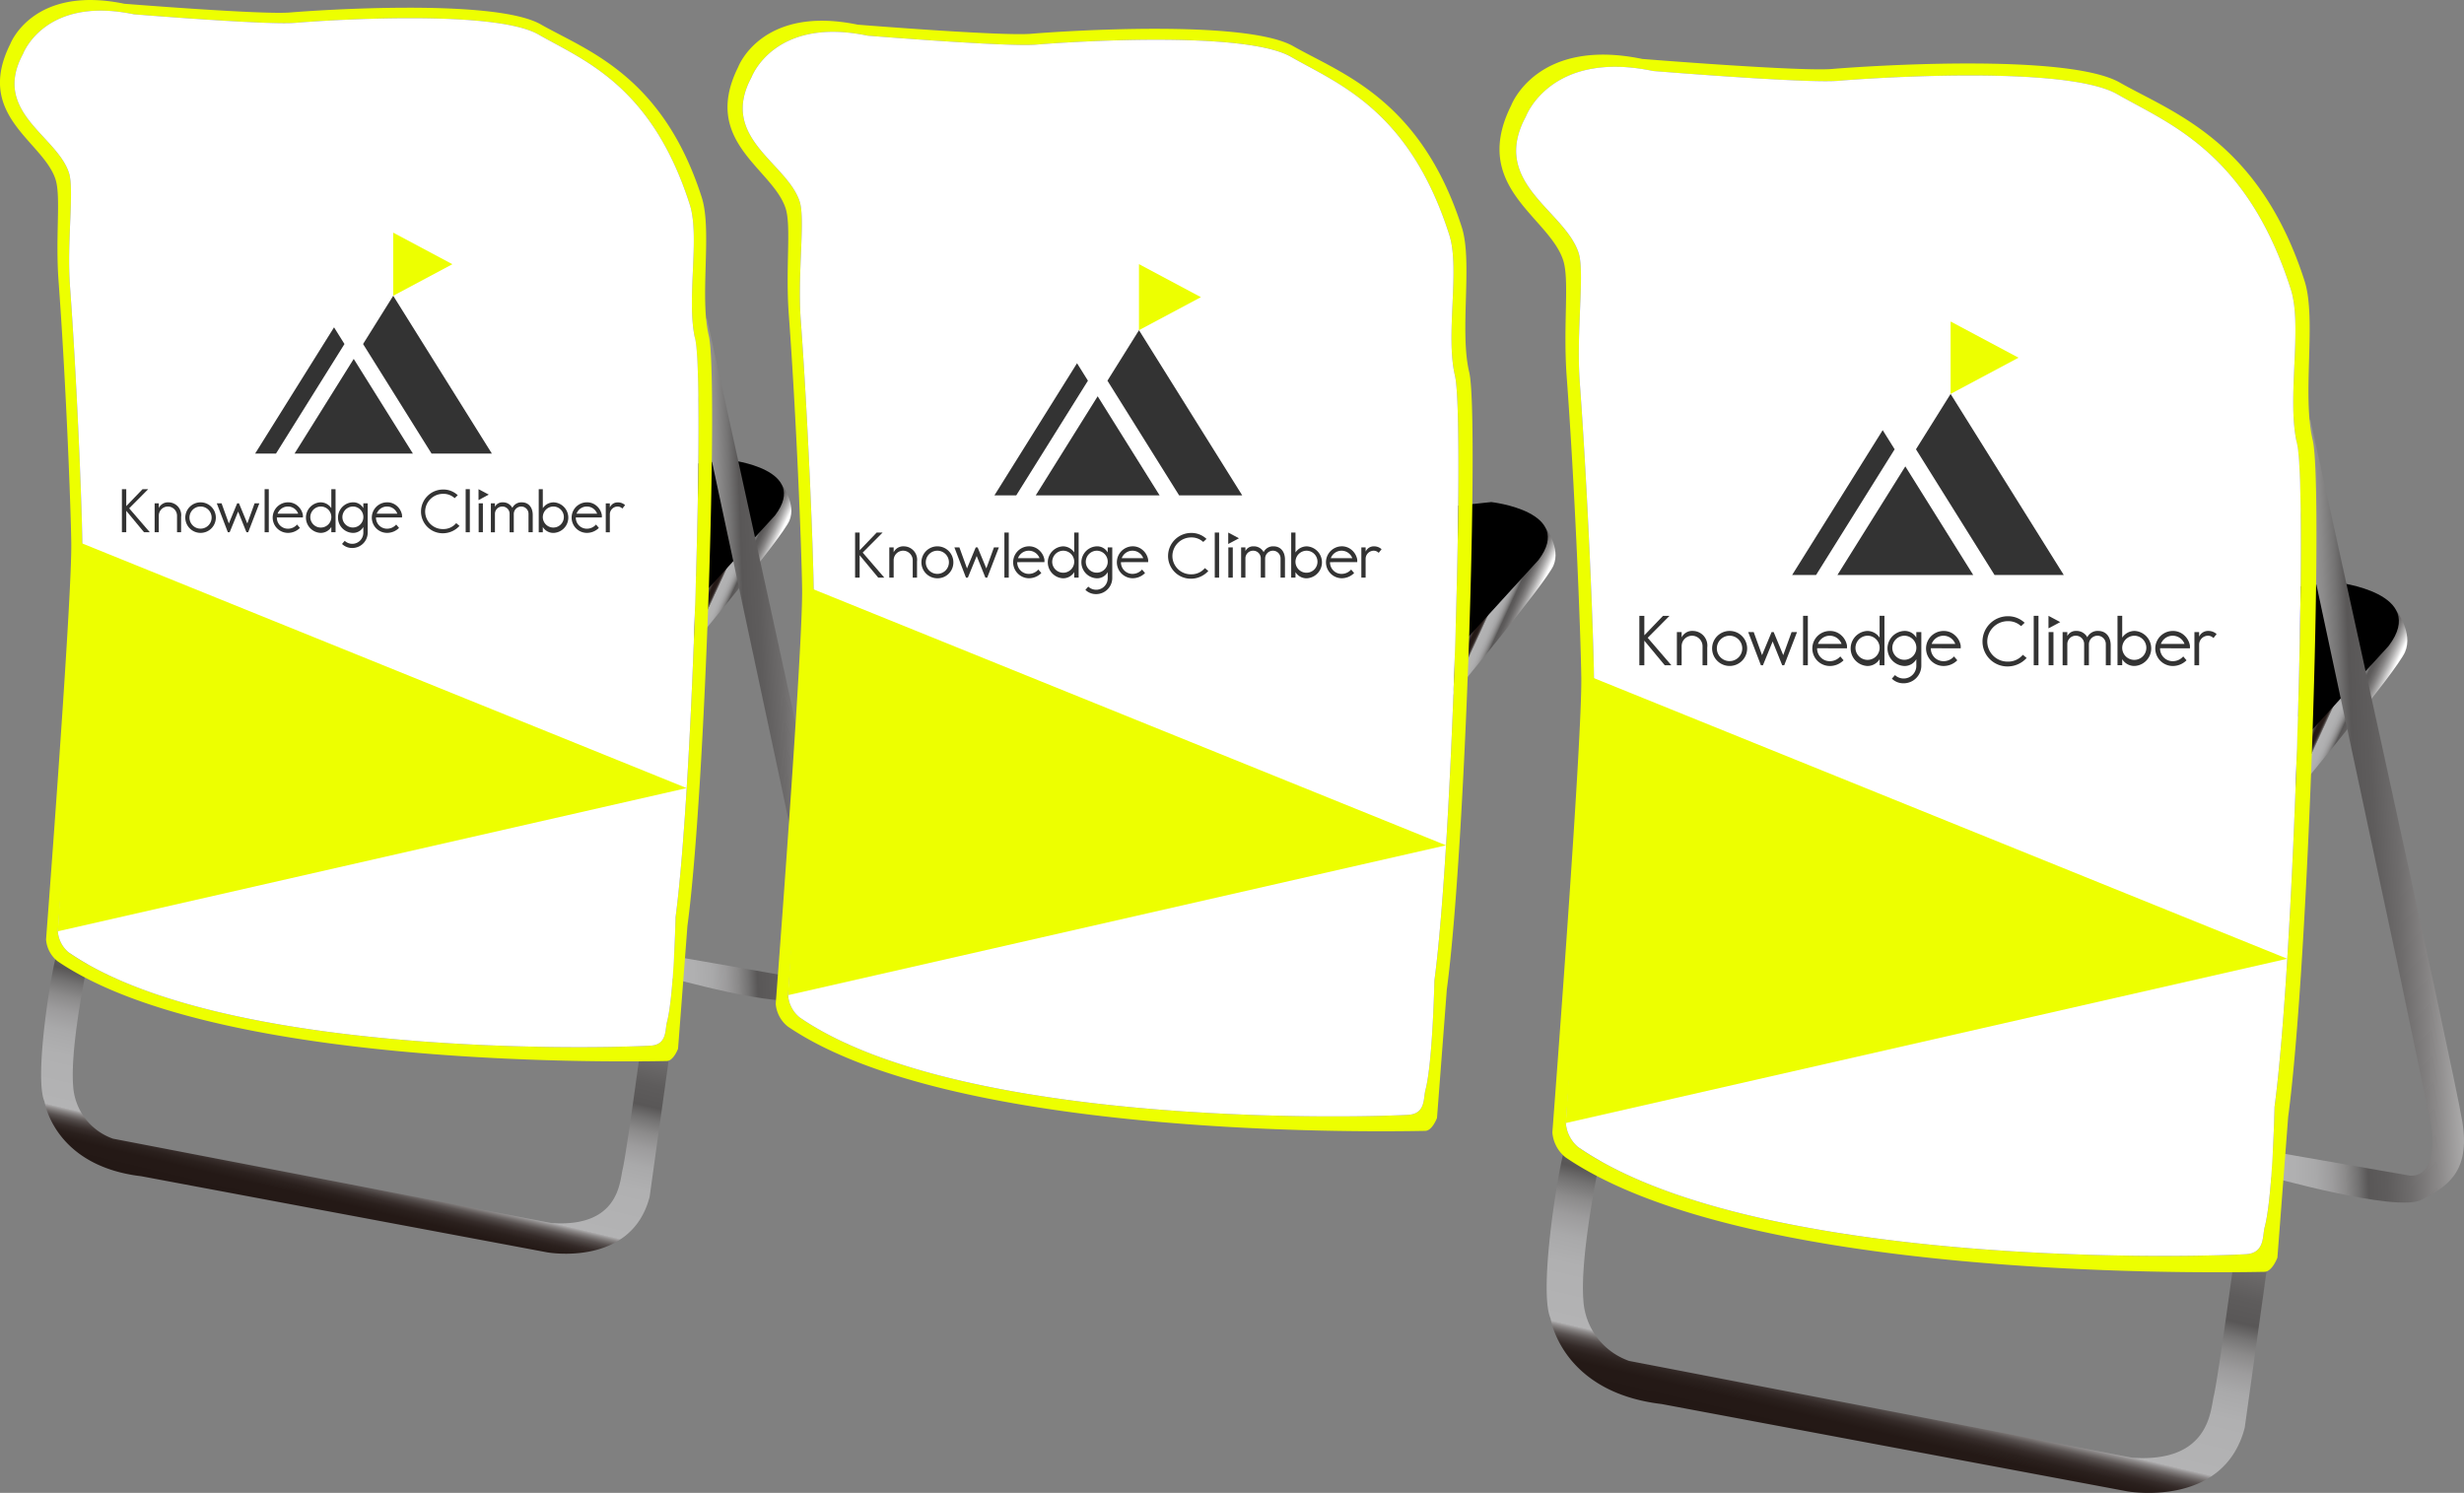 <svg xmlns="http://www.w3.org/2000/svg" xmlns:xlink="http://www.w3.org/1999/xlink" width="362.892" height="219.898" viewBox="0 0 362.892 219.898">
  <rect x="0" y="0" width="362.892" height="219.898" fill="#808080" stroke="none"/>
  <defs>
    <linearGradient id="linear-gradient" x1="0.654" y1="0.609" x2="0.325" y2="0.391" gradientUnits="objectBoundingBox">
      <stop offset="0" stop-color="#fff"/>
      <stop offset="0.055" stop-color="#dad9d9"/>
      <stop offset="0.134" stop-color="#acabab"/>
      <stop offset="0.21" stop-color="#888686"/>
      <stop offset="0.28" stop-color="#6e6c6c"/>
      <stop offset="0.342" stop-color="#5e5c5c"/>
      <stop offset="0.391" stop-color="#595757"/>
      <stop offset="0.419" stop-color="#747373"/>
      <stop offset="0.45" stop-color="#8b8a8a"/>
      <stop offset="0.486" stop-color="#9d9c9d"/>
      <stop offset="0.528" stop-color="#a9a9aa"/>
      <stop offset="0.583" stop-color="#b0b0b1"/>
      <stop offset="0.699" stop-color="#b3b3b4"/>
      <stop offset="0.699" stop-color="#afaeaf"/>
      <stop offset="0.705" stop-color="#8e8b8b"/>
      <stop offset="0.712" stop-color="#716c6b"/>
      <stop offset="0.719" stop-color="#585150"/>
      <stop offset="0.728" stop-color="#443c3a"/>
      <stop offset="0.737" stop-color="#352b29"/>
      <stop offset="0.749" stop-color="#2a201d"/>
      <stop offset="0.766" stop-color="#241916"/>
      <stop offset="0.813" stop-color="#231815"/>
      <stop offset="0.981" stop-color="#b3b3b4"/>
    </linearGradient>
    <linearGradient id="linear-gradient-2" x1="0.779" y1="-0.161" x2="0.22" y2="1.007" xlink:href="#linear-gradient"/>
    <linearGradient id="linear-gradient-3" x1="1.148" y1="0.405" x2="-0.674" y2="0.671" xlink:href="#linear-gradient"/>
    <linearGradient id="linear-gradient-9" x1="1.147" y1="0.405" x2="-0.674" y2="0.671" xlink:href="#linear-gradient"/>
  </defs>
  <g id="グループ_215" data-name="グループ 215" transform="translate(-202.304 -1917.955)">
    <g id="グループ_195" data-name="グループ 195">
      <g id="グループ_193" data-name="グループ 193">
        <path id="パス_920" data-name="パス 920" d="M317.467,1989.391s2.146,2.806,1.1,5.26-14.541,18.658-14.541,18.658l-1.05-8.41Z" fill="url(#linear-gradient)"/>
        <path id="パス_921" data-name="パス 921" d="M309.8,1985.715s11.825,1.314,6.657,8.146l-10.941,12-.623-19.623Z"/>
        <path id="パス_922" data-name="パス 922" d="M210.733,2058.274c-.7,1.506-3.5,18.337-1.869,21.958,0,0,1.4,9.46,14.249,10.978l59.8,11.213s12.383,2.219,15.066-8.177l3.152-22.613-4.466.629s-2.133,15.777-2.656,17.9c-.438,1.775-.468,8.644-10.511,7.944l-64.557-12.43a8.806,8.806,0,0,1-5.871-7.893c-.467-6.311,2.452-19.507,2.452-19.507H211.2" fill="url(#linear-gradient-2)"/>
        <path id="パス_923" data-name="パス 923" d="M304.752,1974.648l12.731,59.565,4.438,21.257s1.05,6.542-2.686,6.424l-18.1-3.153-.435,3.153s16.817,4.761,19.97,3.1,6.306-3.415,5.254-9.986-19.532-90.226-19.532-90.226l-3.678,5.87Z" fill="url(#linear-gradient-3)"/>
      </g>
      <g id="グループ_194" data-name="グループ 194">
        <path id="パス_924" data-name="パス 924" d="M306.7,1967.446c-1.4-5.84.517-15.57-1.05-20.44-5.778-17.986-16.934-21.607-23.709-25.462s-32.819-2.1-36.906-1.751-24.411-1.284-24.411-1.284c-13.547-2.8-16.819,5.955-16.819,5.955-5.255,10.512,4.789,14.25,6.659,19.856.85,2.55-.034,8.305.466,15.066,1.044,14.1,1.789,32.7,1.87,38.543.1,7.662-3.007,49.1-3.714,58.409a4.545,4.545,0,0,0,1.692,3.2c22.554,15.369,79.7,14.9,89.738,14.7.983-.02,1.649-1.815,1.649-1.815l1.382-18.077C306.239,2034.252,308.108,1973.284,306.7,1967.446Zm-4.9,85.611s-.245,11.651-1.271,15.459c-.29,1.083.045,3.329-2.409,3.461-9.736.521-63.742,1.356-85.656-13.707a4.452,4.452,0,0,1-1.642-3.138c.686-9.122,3.707-49.73,3.606-57.24-.076-5.723-.8-23.954-1.815-37.77-.488-6.627.665-14.238-.162-16.737-1.816-5.493-11.389-8.935-6.761-17.487,0,0,3.179-8.585,16.341-5.838,0,0,19.747,1.6,23.719,1.26s29.279-2.062,35.861,1.717,16.675,7.452,22.289,25.079c1.523,4.773-.574,14.074.791,19.8S304.413,2033.371,301.8,2053.057Z" fill="#edff00"/>
        <path id="パス_925" data-name="パス 925" d="M303.9,1948.116c-5.614-17.627-15.708-21.3-22.289-25.079s-31.888-2.061-35.861-1.717-23.719-1.26-23.719-1.26c-13.162-2.747-16.341,5.838-16.341,5.838-4.628,8.552,4.945,11.994,6.761,17.487.827,2.5-.326,10.11.162,16.737,1.014,13.816,1.739,32.047,1.815,37.77.1,7.51-2.92,48.118-3.606,57.24a4.452,4.452,0,0,0,1.642,3.138c21.914,15.063,75.92,14.228,85.656,13.707,2.454-.132,2.119-2.378,2.409-3.461,1.026-3.808,1.271-15.459,1.271-15.459,2.611-19.686,4.251-79.422,2.891-85.145S305.425,1952.889,303.9,1948.116Z" fill="#fff"/>
      </g>
    </g>
    <g id="グループ_199" data-name="グループ 199">
      <g id="グループ_197" data-name="グループ 197">
        <g id="グループ_196" data-name="グループ 196">
          <path id="パス_926" data-name="パス 926" d="M274.747,1984.769l-14.53-23.249-4.441,7.106,10.089,16.142Z" fill="#333"/>
          <path id="パス_927" data-name="パス 927" d="M251.5,1966.17l-11.624,18.6h3.071l10.089-16.142Z" fill="#333"/>
          <path id="パス_928" data-name="パス 928" d="M263.123,1984.769h0l-5.812-9.3Z" fill="#f2f1ef"/>
          <rect id="長方形_98" data-name="長方形 98" transform="translate(254.405 1970.82)" fill="#333"/>
          <path id="パス_929" data-name="パス 929" d="M257.311,1975.47l-2.906-4.65h0Z" fill="#333"/>
          <rect id="長方形_99" data-name="長方形 99" width="16.45" transform="translate(245.686 1984.769) rotate(-57.995)" fill="#333"/>
          <path id="パス_930" data-name="パス 930" d="M254.4,1970.82l-8.718,13.949h17.436l-5.812-9.3Z" fill="#333"/>
        </g>
        <path id="パス_931" data-name="パス 931" d="M260.217,1961.52v-9.3l8.718,4.65Z" fill="#edff00"/>
      </g>
      <g id="グループ_198" data-name="グループ 198">
        <path id="パス_932" data-name="パス 932" d="M221.329,1992.828l3.041,3.526h-.852l-2.619-3.16v3.16h-.641v-6.347h.641v2.5l2.4-2.5h.834Z" fill="#333"/>
        <path id="パス_933" data-name="パス 933" d="M228.976,1996.354h-.6V1993.9a1.359,1.359,0,0,0-1.347-1.338,1.345,1.345,0,0,0-1.337,1.338v2.454h-.613v-4.259h.613v.687a1.5,1.5,0,0,1,1.447-.833,1.881,1.881,0,0,1,1.841,2.125Z" fill="#333"/>
        <path id="パス_934" data-name="パス 934" d="M231.83,1996.446a2.249,2.249,0,1,1,2.262-2.253A2.247,2.247,0,0,1,231.83,1996.446Zm-1.621-2.244a1.631,1.631,0,1,0,1.621-1.64A1.632,1.632,0,0,0,230.209,1994.2Z" fill="#333"/>
        <path id="パス_935" data-name="パス 935" d="M238.859,1996.354H238.6l-1.227-3.05-1.245,3.05h-.266l-1.63-4.259h.705l1.071,2.968,1.228-2.968h.265l1.227,2.968,1.072-2.968h.7Z" fill="#333"/>
        <path id="パス_936" data-name="パス 936" d="M241.889,1996.354h-.613v-6.347h.613Z" fill="#333"/>
        <path id="パス_937" data-name="パス 937" d="M243.08,1994.174v.028a1.621,1.621,0,0,0,1.63,1.63,1.779,1.779,0,0,0,1.346-.614l.421.495a2.482,2.482,0,0,1-1.767.733,2.249,2.249,0,0,1,.009-4.5,2.1,2.1,0,0,1,1.465.559,2.291,2.291,0,0,1,.733,1.327v.339Zm3.141-.558a1.617,1.617,0,0,0-3.032,0Z" fill="#333"/>
        <path id="パス_938" data-name="パス 938" d="M257.678,1994.174v.028a1.622,1.622,0,0,0,1.631,1.63,1.779,1.779,0,0,0,1.346-.614l.421.495a2.483,2.483,0,0,1-1.767.733,2.249,2.249,0,0,1,.009-4.5,2.1,2.1,0,0,1,1.465.559,2.291,2.291,0,0,1,.733,1.327v.339Zm3.142-.558a1.617,1.617,0,0,0-3.032,0Z" fill="#333"/>
        <path id="パス_939" data-name="パス 939" d="M287.106,1994.174v.028a1.622,1.622,0,0,0,1.631,1.63,1.779,1.779,0,0,0,1.346-.614l.421.495a2.482,2.482,0,0,1-1.767.733,2.249,2.249,0,0,1,.009-4.5,2.1,2.1,0,0,1,1.465.559,2.291,2.291,0,0,1,.733,1.327v.339Zm3.142-.558a1.617,1.617,0,0,0-3.032,0Z" fill="#333"/>
        <path id="パス_940" data-name="パス 940" d="M251.724,1996.354H251.1v-.779a1.816,1.816,0,0,1-1.6.871,2.253,2.253,0,0,1,0-4.5,1.894,1.894,0,0,1,1.6.861v-2.8h.623Zm-3.718-2.152a1.55,1.55,0,1,0,1.548-1.64A1.571,1.571,0,0,0,248.006,1994.2Z" fill="#333"/>
        <path id="パス_941" data-name="パス 941" d="M256.458,1996.427a2.269,2.269,0,0,1-2.289,2.244,2.1,2.1,0,0,1-1.493-.595l.4-.458a1.627,1.627,0,0,0,2.738-1.191v-.852a1.713,1.713,0,0,1-1.575.871,2.252,2.252,0,0,1,0-4.5,1.7,1.7,0,0,1,1.575.861v-.715h.641Zm-3.727-2.225a1.546,1.546,0,1,0,1.547-1.64A1.57,1.57,0,0,0,252.731,1994.2Z" fill="#333"/>
        <path id="パス_942" data-name="パス 942" d="M269.263,1991.332a2.42,2.42,0,0,0-1.7-.637,2.638,2.638,0,0,0-2.644,2.635,2.594,2.594,0,0,0,2.644,2.555,2.446,2.446,0,0,0,1.927-.875l.487.407a3.316,3.316,0,0,1-2.45,1.087,3.2,3.2,0,0,1-3.218-3.192,3.252,3.252,0,0,1,3.262-3.253,3.067,3.067,0,0,1,2.149.84Z" fill="#333"/>
        <path id="パス_943" data-name="パス 943" d="M271.5,1996.354h-.614v-6.347h.614Z" fill="#333"/>
        <path id="パス_944" data-name="パス 944" d="M273.422,1996.354H272.8v-4.259h.623Z" fill="#333"/>
        <path id="パス_945" data-name="パス 945" d="M280.766,1996.354h-.623v-2.7a1.071,1.071,0,0,0-1.071-1.09,1.106,1.106,0,0,0-1.1,1.09v2.7h-.614v-2.7a1.066,1.066,0,0,0-1.071-1.09,1.081,1.081,0,0,0-1.09,1.09v2.7h-.6v-4.259h.6v.514a1.21,1.21,0,0,1,1.154-.66,1.538,1.538,0,0,1,1.41.815,1.473,1.473,0,0,1,1.411-.815c.906,0,1.593.66,1.593,1.868Z" fill="#333"/>
        <path id="パス_946" data-name="パス 946" d="M282.249,1992.81a1.906,1.906,0,0,1,1.6-.861,2.252,2.252,0,0,1-.009,4.5,1.8,1.8,0,0,1-1.593-.871v.779h-.6v-6.347h.6Zm0,1.392a1.55,1.55,0,1,0,1.547-1.64A1.571,1.571,0,0,0,282.249,1994.2Z" fill="#333"/>
        <path id="パス_947" data-name="パス 947" d="M293.961,1992.865a.976.976,0,0,0-.706-.3,1.154,1.154,0,0,0-1.135,1.164v2.628h-.6v-4.259h.6v.6a1.246,1.246,0,0,1,1.19-.742,1.534,1.534,0,0,1,1.053.4Z" fill="#333"/>
        <path id="パス_948" data-name="パス 948" d="M272.781,1991.617v-1.61l1.509.8Z" fill="#333"/>
      </g>
    </g>
    <path id="パス_949" data-name="パス 949" d="M214.232,1997.929l89.205,36.108-92.614,21.095Z" fill="#edff00"/>
    <g id="グループ_202" data-name="グループ 202">
      <g id="グループ_200" data-name="グループ 200">
        <path id="パス_950" data-name="パス 950" d="M429.951,1995.753s2.245,2.936,1.146,5.5-15.214,19.522-15.214,19.522l-1.1-8.8Z" fill="url(#linear-gradient)"/>
        <path id="パス_951" data-name="パス 951" d="M421.932,1991.907s12.373,1.374,6.965,8.524l-11.447,12.557-.652-20.532Z"/>
        <path id="パス_952" data-name="パス 952" d="M318.273,2067.827c-.734,1.575-3.666,19.186-1.956,22.974,0,0,1.466,9.9,14.91,11.487L393.8,2114.02s12.956,2.321,15.764-8.556l3.3-23.659-4.672.657s-2.232,16.507-2.779,18.727c-.459,1.857-.49,9.045-11,8.312L326.86,2096.5a9.214,9.214,0,0,1-6.143-8.258c-.489-6.6,2.565-20.41,2.565-20.41h-4.52" fill="url(#linear-gradient-2)"/>
        <path id="パス_953" data-name="パス 953" d="M416.647,1980.328l13.32,62.323,4.644,22.241s1.1,6.846-2.811,6.722l-18.944-3.3-.454,3.3s17.6,4.981,20.895,3.24,6.6-3.573,5.5-10.448S418.357,1970,418.357,1970l-3.848,6.142Z" fill="url(#linear-gradient-3)"/>
      </g>
      <g id="グループ_201" data-name="グループ 201">
        <path id="パス_954" data-name="パス 954" d="M418.689,1972.792c-1.465-6.111.541-16.291-1.1-21.387-6.046-18.819-17.718-22.608-24.806-26.641s-34.34-2.2-38.616-1.833-25.541-1.343-25.541-1.343c-14.175-2.934-17.6,6.231-17.6,6.231-5.5,11,5.011,14.91,6.967,20.776.889,2.668-.036,8.689.488,15.764,1.092,14.751,1.872,34.215,1.956,40.328.106,8.016-3.146,51.372-3.886,61.114a4.755,4.755,0,0,0,1.77,3.35c23.6,16.081,83.395,15.591,93.894,15.375,1.029-.02,1.726-1.9,1.726-1.9l1.446-18.914C418.2,2042.692,420.158,1978.9,418.689,1972.792Zm-5.129,89.576s-.256,12.19-1.33,16.174c-.3,1.134.047,3.484-2.521,3.622-10.186.545-66.694,1.419-89.623-14.342a4.66,4.66,0,0,1-1.718-3.284c.718-9.543,3.879-52.033,3.773-59.89-.079-5.989-.838-25.064-1.9-39.52-.51-6.933.7-14.9-.17-17.512-1.9-5.747-11.915-9.348-7.074-18.3,0,0,3.326-8.982,17.1-6.108,0,0,20.661,1.676,24.816,1.318s30.636-2.157,37.523,1.8,17.447,7.8,23.321,26.241c1.594,4.993-.6,14.725.827,20.712S416.292,2041.769,413.56,2062.368Z" fill="#edff00"/>
        <path id="パス_955" data-name="パス 955" d="M415.757,1952.567c-5.874-18.444-16.435-22.29-23.321-26.241s-33.365-2.157-37.523-1.8-24.816-1.318-24.816-1.318c-13.773-2.874-17.1,6.108-17.1,6.108-4.841,8.949,5.174,12.55,7.074,18.3.866,2.615-.34,10.579.17,17.512,1.061,14.456,1.82,33.531,1.9,39.52.106,7.857-3.055,50.347-3.773,59.89a4.66,4.66,0,0,0,1.718,3.284c22.929,15.761,79.437,14.887,89.623,14.342,2.568-.138,2.218-2.488,2.521-3.622,1.074-3.984,1.33-16.174,1.33-16.174,2.732-20.6,4.448-83.1,3.024-89.089S417.351,1957.56,415.757,1952.567Z" fill="#fff"/>
      </g>
    </g>
    <g id="グループ_206" data-name="グループ 206">
      <g id="グループ_204" data-name="グループ 204">
        <g id="グループ_203" data-name="グループ 203">
          <path id="パス_956" data-name="パス 956" d="M385.252,1990.917l-15.2-24.326-4.647,7.436,10.556,16.89Z" fill="#333"/>
          <path id="パス_957" data-name="パス 957" d="M360.926,1971.457l-12.163,19.46h3.213l10.556-16.89Z" fill="#333"/>
          <path id="パス_958" data-name="パス 958" d="M373.089,1990.917h0l-6.081-9.73Z" fill="#f2f1ef"/>
          <rect id="長方形_100" data-name="長方形 100" transform="matrix(0.693, -0.721, 0.721, 0.693, 363.967, 1976.322)" fill="#333"/>
          <path id="パス_959" data-name="パス 959" d="M367.008,1981.187l-3.041-4.865h0Z" fill="#333"/>
          <rect id="長方形_101" data-name="長方形 101" width="17.211" transform="matrix(0.53, -0.848, 0.848, 0.53, 354.845, 1990.917)" fill="#333"/>
          <path id="パス_960" data-name="パス 960" d="M363.967,1976.322l-9.122,14.6h18.244l-6.081-9.73Z" fill="#333"/>
        </g>
        <path id="パス_961" data-name="パス 961" d="M370.049,1966.591v-9.73l9.122,4.865Z" fill="#edff00"/>
      </g>
      <g id="グループ_205" data-name="グループ 205">
        <path id="パス_962" data-name="パス 962" d="M329.36,1999.349l3.182,3.689h-.892l-2.74-3.3v3.3h-.671v-6.64h.671v2.616l2.51-2.616h.873Z" fill="#333"/>
        <path id="パス_963" data-name="パス 963" d="M337.361,2003.038h-.632v-2.568a1.422,1.422,0,0,0-1.409-1.4,1.407,1.407,0,0,0-1.4,1.4v2.568h-.642v-4.455h.642v.718a1.568,1.568,0,0,1,1.514-.872,1.968,1.968,0,0,1,1.926,2.223Z" fill="#333"/>
        <path id="パス_964" data-name="パス 964" d="M340.348,2003.134a2.353,2.353,0,1,1,2.366-2.357A2.328,2.328,0,0,1,340.348,2003.134Zm-1.7-2.347a1.706,1.706,0,1,0,1.7-1.716A1.707,1.707,0,0,0,338.651,2000.787Z" fill="#333"/>
        <path id="パス_965" data-name="パス 965" d="M347.7,2003.038h-.268l-1.284-3.19-1.3,3.19h-.278l-1.706-4.455h.738l1.121,3.1,1.284-3.1h.278l1.284,3.1,1.121-3.1h.728Z" fill="#333"/>
        <path id="パス_966" data-name="パス 966" d="M350.872,2003.038h-.642v-6.64h.642Z" fill="#333"/>
        <path id="パス_967" data-name="パス 967" d="M352.118,2000.758v.029a1.7,1.7,0,0,0,1.7,1.7,1.863,1.863,0,0,0,1.409-.642l.441.518a2.6,2.6,0,0,1-1.85.766,2.353,2.353,0,0,1,.01-4.705,2.2,2.2,0,0,1,1.533.585,2.4,2.4,0,0,1,.767,1.389v.355Zm3.286-.585a1.692,1.692,0,0,0-3.171,0Z" fill="#333"/>
        <path id="パス_968" data-name="パス 968" d="M367.393,2000.758v.029a1.7,1.7,0,0,0,1.7,1.7,1.863,1.863,0,0,0,1.409-.642l.441.518a2.6,2.6,0,0,1-1.85.766,2.353,2.353,0,0,1,.01-4.705,2.2,2.2,0,0,1,1.533.585,2.4,2.4,0,0,1,.767,1.389v.355Zm3.286-.585a1.692,1.692,0,0,0-3.171,0Z" fill="#333"/>
        <path id="パス_969" data-name="パス 969" d="M398.184,2000.758v.029a1.7,1.7,0,0,0,1.705,1.7,1.863,1.863,0,0,0,1.409-.642l.441.518a2.6,2.6,0,0,1-1.85.766,2.353,2.353,0,0,1,.01-4.705,2.2,2.2,0,0,1,1.533.585,2.4,2.4,0,0,1,.766,1.389v.355Zm3.286-.585a1.692,1.692,0,0,0-3.171,0Z" fill="#333"/>
        <path id="パス_970" data-name="パス 970" d="M361.163,2003.038h-.652v-.814a1.9,1.9,0,0,1-1.677.91,2.357,2.357,0,0,1,0-4.705,1.984,1.984,0,0,1,1.677.9V1996.4h.652Zm-3.891-2.251a1.622,1.622,0,1,0,1.62-1.716A1.644,1.644,0,0,0,357.272,2000.787Z" fill="#333"/>
        <path id="パス_971" data-name="パス 971" d="M366.116,2003.115a2.374,2.374,0,0,1-2.395,2.348,2.2,2.2,0,0,1-1.563-.623l.422-.479a1.7,1.7,0,0,0,2.865-1.246v-.891a1.791,1.791,0,0,1-1.648.91,2.356,2.356,0,0,1,0-4.705,1.781,1.781,0,0,1,1.648.9v-.747h.671Zm-3.9-2.328a1.618,1.618,0,1,0,1.619-1.716A1.643,1.643,0,0,0,362.216,2000.787Z" fill="#333"/>
        <path id="パス_972" data-name="パス 972" d="M379.514,1997.783a2.534,2.534,0,0,0-1.776-.666,2.76,2.76,0,0,0-2.766,2.757,2.714,2.714,0,0,0,2.766,2.674,2.561,2.561,0,0,0,2.017-.916l.509.426a3.468,3.468,0,0,1-2.563,1.138,3.345,3.345,0,0,1-3.368-3.34,3.4,3.4,0,0,1,3.414-3.4,3.213,3.213,0,0,1,2.248.879Z" fill="#333"/>
        <path id="パス_973" data-name="パス 973" d="M381.853,2003.038h-.642v-6.64h.642Z" fill="#333"/>
        <path id="パス_974" data-name="パス 974" d="M383.865,2003.038h-.652v-4.455h.652Z" fill="#333"/>
        <path id="パス_975" data-name="パス 975" d="M391.55,2003.038H390.9v-2.826a1.121,1.121,0,0,0-1.121-1.141,1.158,1.158,0,0,0-1.15,1.141v2.826h-.642v-2.826a1.116,1.116,0,0,0-1.121-1.141,1.131,1.131,0,0,0-1.14,1.141v2.826h-.633v-4.455h.633v.536a1.268,1.268,0,0,1,1.207-.69,1.612,1.612,0,0,1,1.476.853,1.539,1.539,0,0,1,1.475-.853c.949,0,1.668.69,1.668,1.955Z" fill="#333"/>
        <path id="パス_976" data-name="パス 976" d="M393.1,1999.33a2,2,0,0,1,1.677-.9,2.356,2.356,0,0,1-.01,4.705,1.884,1.884,0,0,1-1.667-.91v.814h-.632v-6.64h.632Zm0,1.457a1.622,1.622,0,1,0,1.619-1.716A1.643,1.643,0,0,0,393.1,2000.787Z" fill="#333"/>
        <path id="パス_977" data-name="パス 977" d="M405.355,1999.388a1.016,1.016,0,0,0-.738-.317,1.207,1.207,0,0,0-1.188,1.217v2.75H402.8v-4.455h.632v.623a1.306,1.306,0,0,1,1.246-.777,1.612,1.612,0,0,1,1.1.422Z" fill="#333"/>
        <path id="パス_978" data-name="パス 978" d="M383.195,1998.083V1996.4l1.579.842Z" fill="#333"/>
      </g>
    </g>
    <path id="パス_979" data-name="パス 979" d="M321.934,2004.687l93.337,37.78-96.9,22.072Z" fill="#edff00"/>
    <g id="グループ_214" data-name="グループ 214">
      <g id="グループ_209" data-name="グループ 209">
        <g id="グループ_207" data-name="グループ 207">
          <path id="パス_980" data-name="パス 980" d="M555.262,2007.954s2.462,3.22,1.257,6.035-16.682,21.4-16.682,21.4l-1.2-9.648Z" fill="url(#linear-gradient)"/>
          <path id="パス_981" data-name="パス 981" d="M546.47,2003.737s13.566,1.507,7.637,9.346l-12.551,13.768-.714-22.512Z"/>
          <path id="パス_982" data-name="パス 982" d="M432.816,2086.978c-.806,1.727-4.02,21.036-2.145,25.19,0,0,1.607,10.853,16.348,12.594l68.6,12.864s14.205,2.544,17.284-9.381l3.615-25.941-5.122.72s-2.448,18.1-3.047,20.533c-.5,2.036-.537,9.917-12.059,9.113l-74.061-14.259a10.1,10.1,0,0,1-6.735-9.055c-.536-7.24,2.813-22.378,2.813-22.378h-4.956" fill="url(#linear-gradient-2)"/>
          <path id="パス_983" data-name="パス 983" d="M540.675,1991.041l14.605,68.334,5.092,24.385s1.2,7.506-3.082,7.37l-20.771-3.617-.5,3.617s19.293,5.462,22.91,3.553,7.234-3.918,6.028-11.456-22.409-103.508-22.409-103.508l-4.219,6.734Z" fill="url(#linear-gradient-9)"/>
        </g>
        <g id="グループ_208" data-name="グループ 208">
          <path id="パス_984" data-name="パス 984" d="M542.914,1982.779c-1.6-6.7.593-17.862-1.2-23.449-6.629-20.634-19.427-24.788-27.2-29.21s-37.651-2.412-42.339-2.009-28-1.473-28-1.473c-15.542-3.217-19.3,6.831-19.3,6.831-6.029,12.06,5.494,16.349,7.638,22.78.976,2.926-.039,9.527.536,17.284,1.2,16.173,2.052,37.515,2.144,44.217.117,8.789-3.449,56.326-4.26,67.006a5.217,5.217,0,0,0,1.94,3.674c25.875,17.631,91.437,17.094,102.948,16.858,1.129-.023,1.893-2.083,1.893-2.083l1.585-20.737C542.381,2059.42,544.525,1989.476,542.914,1982.779Zm-5.624,98.214s-.28,13.365-1.457,17.733c-.333,1.244.051,3.82-2.764,3.971-11.169.6-73.125,1.556-98.266-15.724a5.112,5.112,0,0,1-1.884-3.6c.787-10.465,4.253-57.051,4.138-65.666-.087-6.566-.92-27.48-2.083-43.33-.559-7.6.763-16.334-.186-19.2-2.083-6.3-13.065-10.25-7.756-20.061,0,0,3.647-9.849,18.747-6.7,0,0,22.654,1.838,27.21,1.446s33.59-2.366,41.14,1.969,19.131,8.55,25.571,28.772c1.747,5.475-.658,16.145.907,22.709S540.286,2058.408,537.29,2080.993Z" fill="#edff00"/>
          <path id="パス_985" data-name="パス 985" d="M539.7,1960.6c-6.44-20.222-18.02-24.44-25.571-28.772s-36.582-2.364-41.14-1.969-27.21-1.446-27.21-1.446c-15.1-3.151-18.747,6.7-18.747,6.7-5.309,9.811,5.673,13.759,7.756,20.061.949,2.867-.373,11.6.186,19.2,1.163,15.85,2,36.764,2.083,43.33.115,8.615-3.351,55.2-4.138,65.666a5.112,5.112,0,0,0,1.884,3.6c25.141,17.28,87.1,16.323,98.266,15.724,2.815-.151,2.431-2.727,2.764-3.971,1.177-4.368,1.457-17.733,1.457-17.733,3-22.585,4.878-91.114,3.317-97.68S541.447,1966.079,539.7,1960.6Z" fill="#fff"/>
        </g>
      </g>
      <g id="グループ_213" data-name="グループ 213">
        <g id="グループ_211" data-name="グループ 211">
          <g id="グループ_210" data-name="グループ 210">
            <path id="パス_986" data-name="パス 986" d="M506.253,2002.652l-16.669-26.671-5.1,8.152,11.574,18.519Z" fill="#333"/>
            <path id="パス_987" data-name="パス 987" d="M479.582,1981.315l-13.336,21.337h3.523l11.574-18.519Z" fill="#333"/>
            <path id="パス_988" data-name="パス 988" d="M492.917,2002.652h0l-6.668-10.668Z" fill="#f2f1ef"/>
            <rect id="長方形_102" data-name="長方形 102" transform="translate(482.916 1986.649) rotate(-45)" fill="#333"/>
            <path id="パス_989" data-name="パス 989" d="M486.25,1991.984l-3.334-5.334h0Z" fill="#333"/>
            <rect id="長方形_103" data-name="長方形 103" width="18.871" transform="translate(472.914 2002.652) rotate(-57.995)" fill="#333"/>
            <path id="パス_990" data-name="パス 990" d="M482.916,1986.65l-10,16h20l-6.668-10.668Z" fill="#333"/>
          </g>
          <path id="パス_991" data-name="パス 991" d="M489.584,1975.98v-10.668l10,5.334Z" fill="#edff00"/>
        </g>
        <g id="グループ_212" data-name="グループ 212">
          <path id="パス_992" data-name="パス 992" d="M444.972,2011.9l3.488,4.045h-.977l-3.005-3.624v3.624h-.735v-7.281h.735v2.869l2.753-2.869h.956Z" fill="#333"/>
          <path id="パス_993" data-name="パス 993" d="M453.744,2015.942h-.693v-2.815a1.558,1.558,0,0,0-1.545-1.534,1.542,1.542,0,0,0-1.534,1.534v2.815h-.7v-4.885h.7v.788a1.72,1.72,0,0,1,1.66-.956,2.158,2.158,0,0,1,2.112,2.437Z" fill="#333"/>
          <path id="パス_994" data-name="パス 994" d="M457.019,2016.047a2.579,2.579,0,1,1,2.6-2.584A2.578,2.578,0,0,1,457.019,2016.047Zm-1.86-2.574a1.87,1.87,0,1,0,1.86-1.88A1.873,1.873,0,0,0,455.159,2013.473Z" fill="#333"/>
          <path id="パス_995" data-name="パス 995" d="M465.082,2015.942h-.3l-1.407-3.5-1.429,3.5h-.3l-1.87-4.885h.809l1.229,3.4,1.408-3.4h.305l1.408,3.4,1.229-3.4h.8Z" fill="#333"/>
          <path id="パス_996" data-name="パス 996" d="M468.558,2015.942h-.7v-7.281h.7Z" fill="#333"/>
          <path id="パス_997" data-name="パス 997" d="M469.924,2013.442v.031a1.861,1.861,0,0,0,1.87,1.871,2.037,2.037,0,0,0,1.544-.7l.484.568a2.846,2.846,0,0,1-2.028.84,2.579,2.579,0,1,1,.01-5.158,2.413,2.413,0,0,1,1.681.641,2.63,2.63,0,0,1,.841,1.523v.389Zm3.6-.641a1.855,1.855,0,0,0-3.477,0Z" fill="#333"/>
          <path id="パス_998" data-name="パス 998" d="M486.672,2013.442v.031a1.861,1.861,0,0,0,1.87,1.871,2.037,2.037,0,0,0,1.544-.7l.484.568a2.846,2.846,0,0,1-2.028.84,2.579,2.579,0,1,1,.01-5.158,2.413,2.413,0,0,1,1.681.641,2.63,2.63,0,0,1,.841,1.523v.389Zm3.6-.641a1.855,1.855,0,0,0-3.477,0Z" fill="#333"/>
          <path id="パス_999" data-name="パス 999" d="M520.432,2013.442v.031a1.861,1.861,0,0,0,1.87,1.871,2.037,2.037,0,0,0,1.544-.7l.484.568a2.846,2.846,0,0,1-2.028.84,2.579,2.579,0,1,1,.01-5.158,2.412,2.412,0,0,1,1.681.641,2.63,2.63,0,0,1,.841,1.523v.389Zm3.6-.641a1.855,1.855,0,0,0-3.477,0Z" fill="#333"/>
          <path id="パス_1000" data-name="パス 1000" d="M479.841,2015.942h-.714v-.893a2.085,2.085,0,0,1-1.839,1,2.584,2.584,0,0,1,0-5.158,2.179,2.179,0,0,1,1.839.987v-3.215h.714Zm-4.266-2.469a1.779,1.779,0,1,0,1.776-1.88A1.8,1.8,0,0,0,475.575,2013.473Z" fill="#333"/>
          <path id="パス_1001" data-name="パス 1001" d="M485.272,2016.026a2.6,2.6,0,0,1-2.627,2.574,2.411,2.411,0,0,1-1.712-.683l.462-.525a1.866,1.866,0,0,0,3.141-1.366v-.977a1.963,1.963,0,0,1-1.807,1,2.583,2.583,0,0,1,0-5.158,1.951,1.951,0,0,1,1.807.987v-.819h.736ZM481,2013.473a1.773,1.773,0,1,0,1.776-1.88A1.8,1.8,0,0,0,481,2013.473Z" fill="#333"/>
          <path id="パス_1002" data-name="パス 1002" d="M499.962,2010.181a2.778,2.778,0,0,0-1.948-.731,3.025,3.025,0,0,0-3.032,3.023,2.975,2.975,0,0,0,3.032,2.932,2.812,2.812,0,0,0,2.212-1l.558.466a3.8,3.8,0,0,1-2.81,1.248,3.667,3.667,0,0,1-3.692-3.662,3.73,3.73,0,0,1,3.742-3.733,3.524,3.524,0,0,1,2.465.964Z" fill="#333"/>
          <path id="パス_1003" data-name="パス 1003" d="M502.526,2015.942h-.7v-7.281h.7Z" fill="#333"/>
          <path id="パス_1004" data-name="パス 1004" d="M504.733,2015.942h-.715v-4.885h.715Z" fill="#333"/>
          <path id="パス_1005" data-name="パス 1005" d="M513.158,2015.942h-.714v-3.1a1.229,1.229,0,0,0-1.23-1.25,1.269,1.269,0,0,0-1.261,1.25v3.1h-.7v-3.1a1.222,1.222,0,0,0-1.23-1.25,1.24,1.24,0,0,0-1.25,1.25v3.1h-.693v-4.885h.693v.588a1.391,1.391,0,0,1,1.324-.756,1.766,1.766,0,0,1,1.618.935,1.688,1.688,0,0,1,1.618-.935c1.04,0,1.828.756,1.828,2.143Z" fill="#333"/>
          <path id="パス_1006" data-name="パス 1006" d="M514.859,2011.876a2.187,2.187,0,0,1,1.838-.987,2.583,2.583,0,0,1-.01,5.158,2.065,2.065,0,0,1-1.828-1v.893h-.694v-7.281h.694Zm0,1.6a1.778,1.778,0,1,0,1.776-1.88A1.8,1.8,0,0,0,514.859,2013.473Z" fill="#333"/>
          <path id="パス_1007" data-name="パス 1007" d="M528.295,2011.939a1.116,1.116,0,0,0-.809-.346,1.323,1.323,0,0,0-1.3,1.334v3.015h-.693v-4.885h.693v.683a1.432,1.432,0,0,1,1.366-.851,1.766,1.766,0,0,1,1.208.462Z" fill="#333"/>
          <path id="パス_1008" data-name="パス 1008" d="M504,2010.509v-1.847l1.732.924Z" fill="#333"/>
        </g>
      </g>
      <path id="パス_1009" data-name="パス 1009" d="M436.83,2017.75l102.337,41.423-106.247,24.2Z" fill="#edff00"/>
    </g>
  </g>
</svg>
